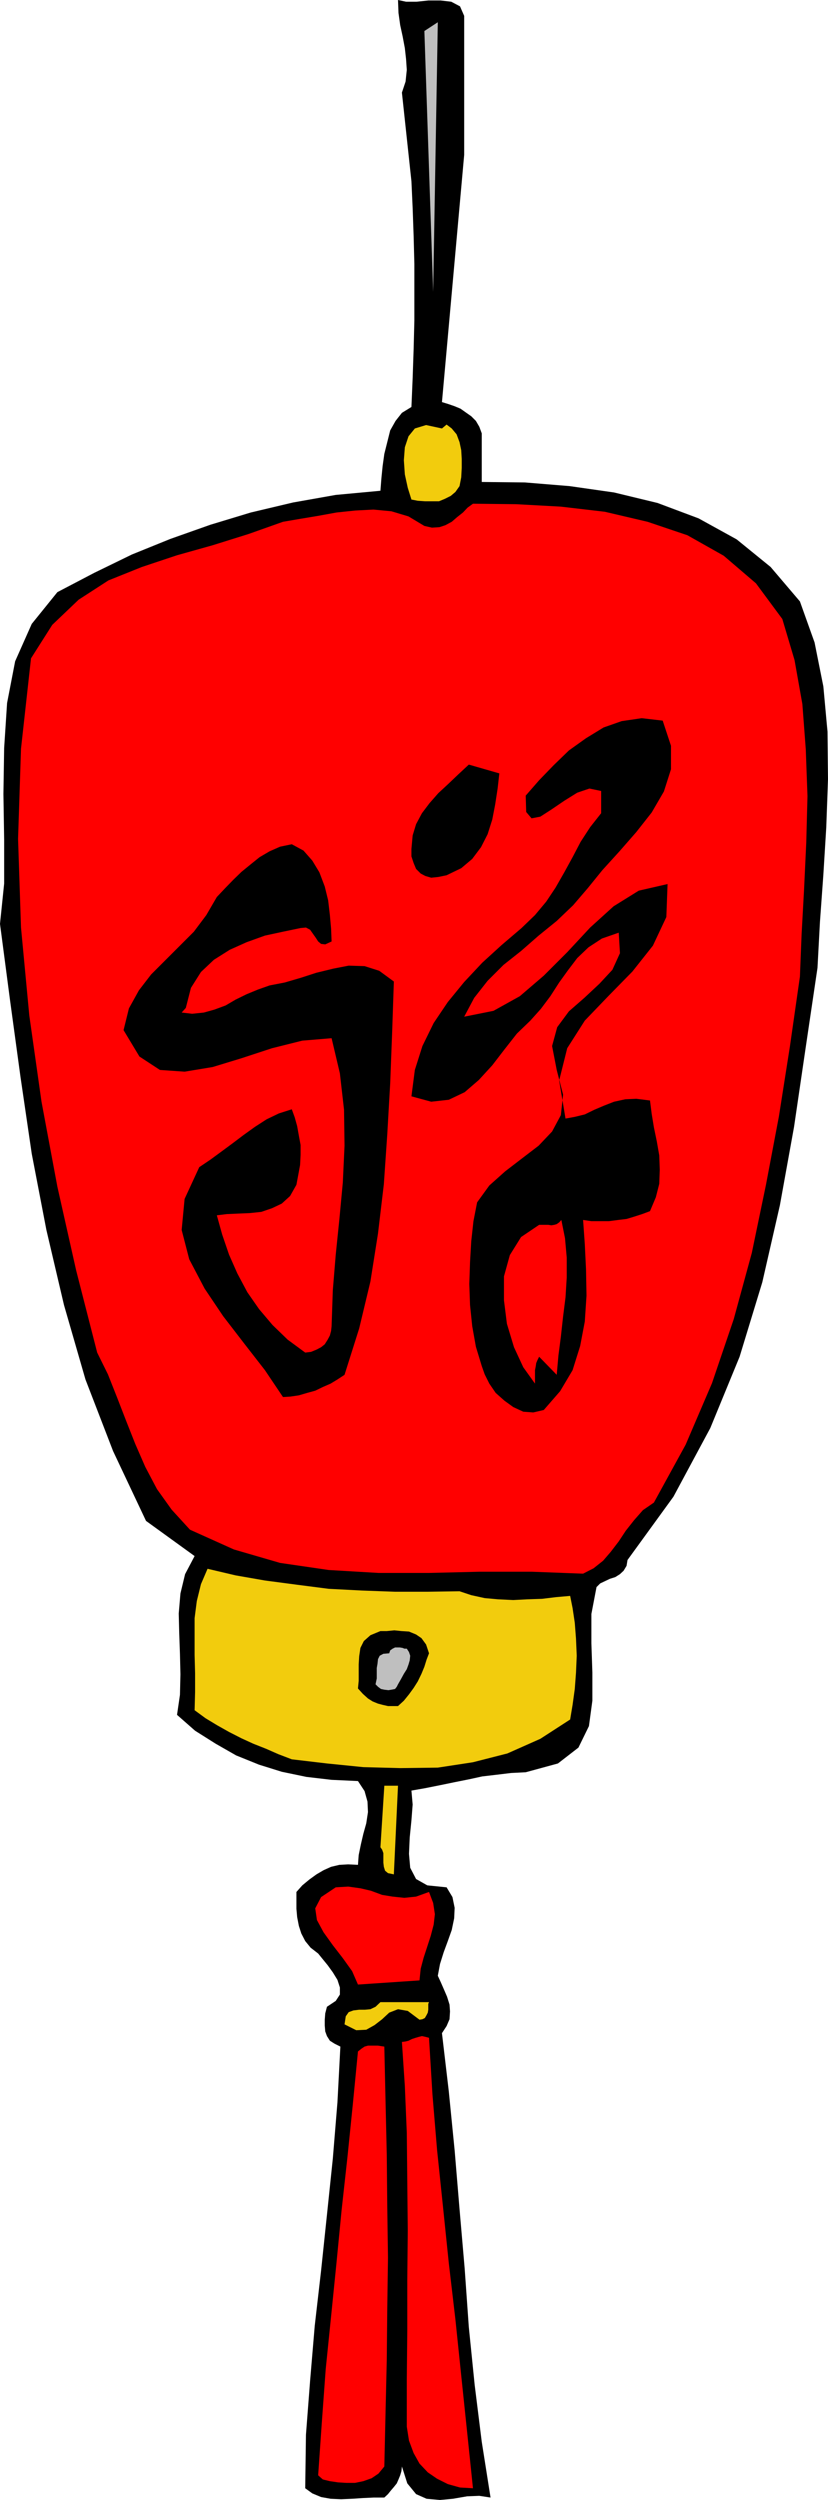 <svg xmlns="http://www.w3.org/2000/svg" width="339.102" height="1023.402"><path d="M190.102 12.703V6.5l-1.704-3.898-3.597-1.899-4.301-.5h-5.102l-4.796.5H166.3L163 0l.2 5.3.698 5 1 4.602.903 4.801.5 4.5.3 4.399-.5 4.8-1.5 4.5 3.899 36.301.5 11 .398 11.297.301 11.5v23.3l-.3 11.7-.399 11.8-.5 11.802-3.898 2.398-2.602 3.3-2.2 3.903-1.198 4.797-1.204 4.8-.699 5-.5 5-.398 5.102-18.301 1.7-17.5 3.101-17.3 4.098-16.5 5-16.4 5.8L54 227l-15.398 7.5-15.102 7.902-10.5 13-6.8 15.301-3.302 17.098L1.7 306.203 1.4 325l.3 18.703v18l-1.7 16.5 4.102 31.2 4.296 31.5L13 472.3l6 31.199 7.2 30.703 8.8 30.5L46.3 594l13.5 28.602L79.7 637l-3.9 7.402-1.902 7.899-.699 8.199.2 8.102.3 8.398.2 8.402-.2 8.399L72.5 702l7.398 6.5 8.403 5.3 8.398 4.802 9.403 3.8 9.296 2.899 10.102 2.101 10.3 1.2 10.802.5 2.699 4.101 1.199 4.297.2 4.3-.7 4.602-1.2 4.301-1 4.297-.902 4.402-.296 4-4-.199-3.602.2-3.398.8-3.102 1.399-2.898 1.699-2.903 2.101-2.898 2.399-2.403 2.699v6.902l.301 3.399.7 3.601 1 3.098 1.601 3.102 2.2 2.699 3.1 2.402 1.7 2.098 2.2 2.699 2.1 2.902 1.9 3.098 1 3.102v2.898l-1.7 2.602-3.602 2.398-.699 2.703-.199 2.598v2.402l.2 2.399.698 1.898 1.204 1.902 1.898 1.2 2.398 1.199-1.199 22.8-1.898 23.102-2.403 23L131.5 929.5l-2.602 22.602-1.898 22.5-1.7 22.101-.3 21.899 2.898 2.101 3.602 1.5 3.898.7 4.301.199 4.5-.2 4.602-.3 4.3-.2h4.297l1.5-1.402 1.204-1.5 1.199-1.398 1.199-1.5.7-1.602.698-1.7.5-1.698.204-1.899 2.199 6.899 3.597 4.398 4.301 1.902 5.5.5 5.301-.5 5.8-1 5-.199 4.598.7-3.597-22.801-2.903-23.301L192 952.6l-1.7-24-2.1-24.3-2-24-2.4-24.2-2.8-23.8 1.898-2.899 1.204-2.8.199-3.2-.2-2.8-1-3.2-1.203-2.8-1.398-3.2-1.2-2.601.9-4.801 1.5-4.797 1.698-4.601 1.602-4.5 1-4.801.2-4.301-.9-4.398-2.402-4L175 771.8l-4.602-2.598-2.398-4.601-.5-5.7.3-6.699.7-7 .5-6.5-.5-5.703 5.7-1 6-1.2 5.8-1.198 6-1.2 5.5-1.199 6-.703 5.8-.7 6-.3 13.2-3.598 8.398-6.5 4.301-8.8 1.403-10.399v-11.5l-.403-12v-12l2.102-11 1.5-1.5 1.898-.902 2.102-1 2.199-.7 1.898-1.199 1.5-1.402 1.204-2 .398-2.398 18.8-25.899 15.098-28.101 12-29.2 9.301-30.5 7.2-31.5 5.8-32.101L330 428.6l4.8-32.398 1-18.703 1.4-19.398 1.198-19.5.704-19.602-.204-19.5L337.2 281l-3.597-18-6-16.797-12-14.101-13.903-11.301-15.597-8.598-16.801-6.3-17.801-4.301L233.3 199l-18.3-1.5-17.7-.2v-19.898l-1-2.699-1.402-2.402-1.898-1.899-2-1.402-2.398-1.7-2.403-1-2.597-.898-2.602-.8 9.102-101.2V12.703"/><path fill="red" d="m12.7 269.5 8.698-13.7L32.2 245.5l12.2-7.898 13.703-5.5L72.5 227.3l14.602-4.098 14.699-4.601 14.097-5 7-1.2 7.204-1.199 7.699-1.402 7.597-.801 7.5-.398 7.403.699 7 2.101 6.5 3.899 3.097.699 3.102-.2 2.398-.8 2.602-1.398 2.2-1.899 2.402-1.902 1.898-2 2.2-1.598 17.698.2 18.301 1 18 2.097 17.5 4.102 16.301 5.5 14.898 8.398 13.204 11.3 10.796 14.602 5 16.801 3.204 18 1.398 18.5.7 19.2-.5 19-.9 19.199-1 18.199-.698 17.5-4.102 28.601L319 457l-5.3 28-5.802 27.902L300.5 540l-8.898 26.203-10.801 25.2-13 23.699-4.5 3.101-3.602 4.098-3.398 4.3-2.903 4.399-3.296 4.3-3.102 3.602-3.898 3.098-4.301 2.203-21.102-.8h-21.097l-20.903.5H155l-20.398-1.2-19.903-2.902-18.898-5.5-18-8.098L70.3 618l-6-8.398-4.8-9.102-4.102-9.398-3.796-9.602L48 572.203l-3.8-9.601-4.4-8.899-8.6-33.601-7.7-34.301L17 451l-5-35.297-3.398-36-1.204-36.3L8.602 306.5l4.097-37"/><path d="m88.8 367.203 3.4-3.601 3.3-3.399 3.398-3.3 3.801-3.102 3.602-2.899 4.097-2.402 4.301-1.898 4.801-1 4.8 2.601 3.598 4.098 2.903 4.8 2.199 5.801 1.398 5.7.704 6 .5 5.601.199 5.2-2.602 1.199-1.699-.2-1.2-1-.902-1.402-2.398-3.398-1.7-.899-2.198.2-7.204 1.5L108.5 383l-7.5 2.703-6.898 3.098-6.5 4.101-5.301 5-4.102 6.5-2.097 8.2-1.704 1.898 4.301.5 4.801-.5 4.3-1.2 4.598-1.698 4.102-2.399L101 407l4.602-1.898 4.796-1.7 6.204-1.199 6.5-1.902 6.5-2.098 7-1.703 6.199-1.2 6.5.2 6 1.902 6 4.399-.7 20.8-.8 20.899-1.2 20.902-1.402 20.399L154.801 505l-3.102 19.602-4.597 19.199-6 19-2.903 1.902-2.8 1.7-3.2 1.398-3.097 1.5-3.301.902-3.403 1-3.398.5-3.102.2-7.398-11-8.398-10.801-8.704-11.301-7.597-11.301-6.301-12-3.102-12 1.204-12.7 6-13 4.597-3.097 4.5-3.3L95.301 468l4.5-3.398 4.597-3.301 4.801-3.098 5-2.402 5.301-1.7 1.2 3.301 1 3.598.698 3.902.704 3.801v4.098l-.204 4.101-.699 3.801-.8 4.297-2.598 4.602-3.403 3.101-4 1.899-4.398 1.5-4.8.5-4.802.199-4.5.199-4.097.5L91 505.402l2.8 8.2 3.4 7.699 4.1 7.699 4.802 6.902 5.5 6.5 6.199 6 7.199 5.301 2.398-.3 2.204-.903 1.898-1 1.5-1.2 1.2-1.898.902-1.699.5-1.902.199-1.899.5-14.699 1.199-14.601L139 499l1.398-14.898.704-15.102-.204-14.7-1.699-14.898L135.801 425l-12 1-12.403 3.102-12.5 4.101-11.796 3.598-11.5 1.902L65.5 438l-8.398-5.5-6.5-10.797 2.199-8.902 4.097-7.399 5-6.5 17.5-17.5 5.102-6.8 4.3-7.399"/><path fill="#f2cc0d" d="m85 642.203 11.5 2.7 12 2.097 12.898 1.703 13.204 1.7 13.5.699 13.699.5H175l13.2-.2L193 653l5.5 1.203 5.5.5 6.2.297 5.8-.297 6-.203 5.8-.7 5.7-.5 1 5 .898 6 .5 6.5.301 7-.3 6.903-.5 6.7-.899 6.5-1 6-12.2 7.898-13.5 6-14.1 3.601-14.4 2.2-15.402.199-15.097-.399-14.903-1.5-14.398-1.699-5.5-2.101-5-2.2-5.3-2.101-4.802-2.2L93.801 709 89 706.3l-4.8-2.898-4.5-3.3.198-7.5V685l-.199-7.5v-15.098l.903-7L82.3 648.5l2.7-6.297"/><path fill="red" d="m146.602 839.8 1.5-1.198 1.199-.801 1.398-.399h4.102l1.199.2 1.398.199.5 22.402.5 21.797.204 21.402.296 20.801-.296 20.899-.204 21.101-.5 21.399-.5 22.101-2.398 2.899-2.8 1.898-3.4 1.203-3.402.7h-3.597l-3.301-.2-3.398-.5-2.903-.703-1.898-1.7 1.5-21.597 1.597-21.902 2.204-21.598 2.199-21.8 2.097-21.602L142.301 883l2.199-21.598 2.102-21.601m-9.102-67.199 5.102-.301 5 .699 4.296 1 4.602 1.703 4.3.7 4.802.5 4.796-.5 5.301-1.903 1.7 4.5.703 4.602-.5 4.3-1.204 4.598-1.398 4.3-1.5 4.602-1.2 4.5-.5 4.801-25.198 1.7-2.403-5.5-3.8-5.301-4.098-5.301L132.5 791l-2.7-5-.698-4.797 2.398-4.601 6-4"/><path fill="#f2cc0d" d="M155.8 819.602h19.9l-.302.699v2.402l-.199 1.2-.5 1-.699 1.199-1 .5-1.2.199-4.8-3.598-4-.703-3.602 1.402-2.898 2.7-3.102 2.398-3.398 1.902-4.102.2-4.796-2.399.5-3.3 1.199-1.7 1.898-.703 2.403-.297h2.398l2.2-.203 2.1-1 2-1.898"/><path d="M155.8 667.703h2.598l3.102-.3 2.898.3 3.102.2 2.898 1.199 2.204 1.5 1.898 2.601 1.2 3.598-1 2.601-.9 2.899-1.198 2.902-1.5 3.098-1.704 2.699-1.898 2.602-2.102 2.601-2.398 2.2h-4.102l-2.199-.5-1.898-.5-2.2-.903-1.902-1.2-2.097-1.898-2-2.199.296-3.101v-6.7l.204-3.402.5-3.398L149 671.8l2.7-2.399 4.1-1.699"/><path fill="#bfbfbf" d="m159.398 676.8.403-1.198 1-.7 1-.5h1.898l1.2.2.703.3h1l.898 1.399.5 1.5-.2 1.902-.5 1.7-.698 1.898-1.204 1.902-1.199 2.2L163 689.5l-.5 1-.7.902-1.5.301-1.198.2-1.704-.2-1.398-.3-1.2-.903-1-1 .5-2.398V682.8l.302-1.7.199-1.898.699-1.402 1.5-.8 2.398-.2"/><path fill="#f2cc0d" d="m163 731-1.7 36.3-2.402-.5-1.199-1-.5-1.597L157 762.5v-3.898l-.5-1.399-.7-1L157.399 731H163"/><path fill="red" d="m164.602 835.902 1.5-.199 1.199-.3 1.398-.7 1.5-.5 1.403-.402 1.199-.301 1.398.3 1.5.403 1.403 23.098L179 880.1l2.398 23 2.403 23.301 2.699 23 2.398 23.098 2.403 23 2.398 23.102-5.3-.301-5-1.399-4.399-2.199-3.8-2.601-3.4-3.602-2.402-4.297-1.898-5.101-.898-5.7v-19.5L166.8 954v-20.398l.199-20.399-.2-20.203-.198-19.898-.801-19.2-1.2-18"/><path fill="#f2cc0d" d="m181 175.402 1.898-1.601 2.102 1.601 2 2.399 1.2 3.199.698 3.3.204 3.602v3.598l-.204 3.902L188.2 199l-1.699 2.402-1.898 1.598-2.403 1.203-2.398 1H174l-2.898-.203-2.602-.5-1.5-4.797-1.2-5.5-.402-5.8.403-5.301 1.5-4.5 2.597-3.2L174.5 174l6.5 1.402"/><path d="m213.602 379.902 5.5-5.3 4.597-5.5 3.801-5.7 3.602-6.3 3.398-6.2 3.3-6.3 3.9-6 4.5-5.7v-9.101l-4.802-1-5 1.699-5.296 3.3-5.301 3.602-4.5 2.899-3.602.699-2.199-2.598-.2-6.699 5.5-6.3 6-6.2 6.2-6 7-5 7.2-4.402 7.402-2.598L262.8 294l8.597 1 3.403 10.3v9.602L271.898 324l-5 8.602-6.296 8-6.903 7.898-7 7.703-6 7.399-6 7L228 377l-7.398 6-7.204 6.3-7.199 5.7-6.5 6.5-5.5 7-4.097 7.703 12-2.402 10.796-6 9.801-8.399 9.602-9.601 9.398-10.098 9.602-8.703 10.3-6.398 11.797-2.7-.5 13.5-5.5 11.7L259 397.703l-9.898 10.098-9.602 10-7.2 11.3-3.3 13.2 2.602 15.601 3.796-.699 4.102-1 3.898-1.902 4-1.7L251.5 451l4.602-1 4.5-.2 5.597.7.7 5.5.902 5.5 1.199 5.8 1 5.7.2 5.8-.2 5.802-1.398 5.5-2.403 5.699L263 497l-3.102 1-3.296 1-3.403.402-3.8.5h-7.2l-3.398-.5.699 9.899.5 10.3.2 10.801-.7 10.598-1.898 10-3.102 9.902-5.102 8.598-6.699 7.703-4.3 1-4.098-.3-4.102-1.903-3.597-2.598-3.602-3.199-2.602-3.8-1.898-3.801-1.2-3.399-2.402-7.902-1.5-8.399-.898-8.699-.3-8.601.3-8.899.5-8.601.898-8.2 1.5-7.699 5-6.902 6.5-5.801 6.903-5.297 6.8-5.203 5.5-5.797 3.598-6.703.903-8.398L228 438l-1.898-9.797 2.097-7.703L233 414l6.3-5.5 6.2-5.797 5.3-5.703 3.098-6.797-.5-8.402-6.898 2.402-5.5 3.598-4.602 4.402-3.796 5-3.602 5-3.602 5.598L221.5 413l-4.3 4.8-5.5 5.302-5.098 6.5-5 6.5-5.5 6-5.801 5-6.5 3.101-7.2.797-8.101-2.2 1.398-10.8 3.102-9.797 4.602-9.402 5.796-8.598 6.704-8.203 7.398-7.898 7.898-7.2 8.204-7M192 313l12.5 3.602-.7 6.199-1 6.5-1.198 6.199-1.903 6-2.699 5.3-3.602 4.802-4.5 3.8-6 2.899-3.398.699-2.898.3-2.403-.698-1.898-1-1.903-1.899-1-2.402-.898-2.7V347.5l.5-5.5 1.398-4.598 2.403-4.5 3.097-4.101 3.602-4.098 4.102-3.8 4.097-3.903 4.301-4"/><path fill="#bfbfbf" d="m177.398 119.5-3.597-106.797 5.5-3.601zm0 0"/><path fill="red" d="M220.8 501.402h3.802l1.199.2 1.199-.2 1-.3 1-.7.898-1 1.5 7.5.704 7.899V523l-.5 8.102-1 7.898-.903 8.203-1 7.7L228 562.8l-7.2-7.399-.698 1.399-.5 1.199-.204 1.402-.296 1.5v5.5l-4.801-6.699-3.801-8.203-2.898-9.598-1.204-9.601v-9.8l2.403-8.7 4.597-7.398 7.403-5"/></svg>
